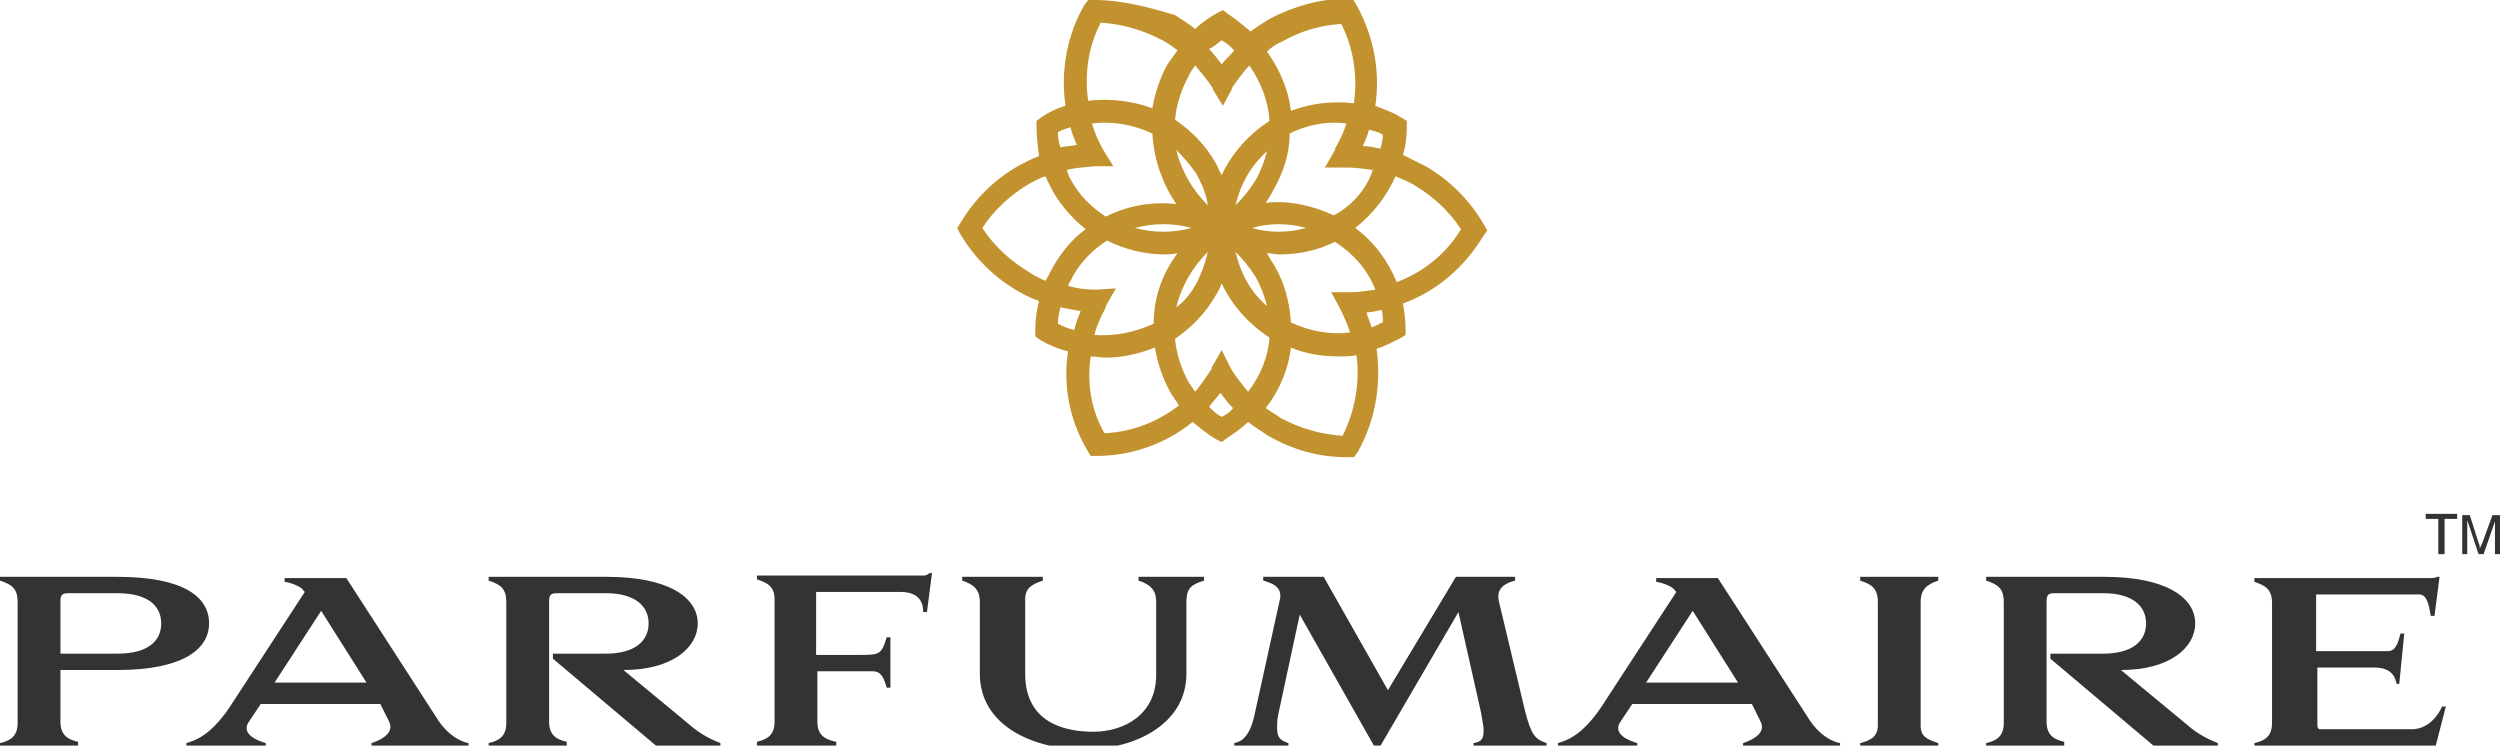 <?xml version="1.0" encoding="utf-8"?>
<!-- Generator: Adobe Illustrator 24.0.3, SVG Export Plug-In . SVG Version: 6.00 Build 0)  -->
<svg version="1.1" id="Layer_1" xmlns="http://www.w3.org/2000/svg" xmlns:xlink="http://www.w3.org/1999/xlink" x="0px" y="0px"
	 viewBox="0 0 198.5 59.2" style="enable-background:new 0 0 198.5 59.2;" xml:space="preserve">
<style type="text/css">
	.st0{fill:#333333;}
	.st1{fill:#C2922E;}
	.st2{fill:#FFFFFF;}
</style>
<path class="st1" d="M117.8,17.8c-1.1-1.9-2.7-3.5-4.6-4.6c-0.6-0.3-1.2-0.6-1.8-0.9c0.2-0.7,0.3-1.4,0.3-2.2l0-0.5l-0.5-0.3
	c-0.6-0.4-1.3-0.6-2-0.9c0.4-2.7-0.1-5.5-1.5-8l-0.3-0.5l-0.5,0c-2.1,0-4.2,0.6-6.1,1.6c-0.5,0.3-1.1,0.7-1.5,1
	c-0.6-0.5-1.2-1-1.8-1.4l-0.4-0.3l-0.4,0.2c-0.7,0.4-1.3,0.8-1.8,1.3c-0.5-0.4-1-0.7-1.6-1.1C91.3,0.6,89.1,0,86.9,0l-0.5,0
	l-0.3,0.4l0,0c-1.4,2.4-1.9,5.3-1.5,8c-0.7,0.2-1.3,0.5-1.9,0.9l-0.4,0.3l0,0.5c0,0.8,0.1,1.5,0.2,2.3c-0.6,0.2-1.1,0.5-1.7,0.8
	c-1.9,1.1-3.5,2.7-4.6,4.6L76,18.1l0.2,0.4c1.1,1.9,2.7,3.5,4.6,4.6c0.5,0.3,1.1,0.6,1.7,0.8c-0.2,0.8-0.3,1.5-0.3,2.3l0,0.5
	l0.4,0.3c0.7,0.4,1.4,0.7,2.2,0.9c-0.4,2.7,0.1,5.4,1.5,7.8l0.3,0.5l0.5,0c2.8,0,5.5-1,7.6-2.7c0.6,0.5,1.2,1,1.9,1.4l0.4,0.2
	l0.4-0.3c0.6-0.4,1.2-0.8,1.7-1.3c0.5,0.4,1,0.7,1.6,1.1c1.9,1.1,4,1.7,6.2,1.7c0,0,0.1,0,0.1,0l0.5,0l0.3-0.4
	c1.4-2.5,1.9-5.4,1.5-8.2c0.6-0.2,1.2-0.5,1.8-0.8l0.5-0.3l0-0.5c0-0.7-0.1-1.4-0.2-2c2.7-1,4.9-2.9,6.4-5.4l0.3-0.4L117.8,17.8z
	 M109.8,10.7c0,0.4-0.1,0.8-0.2,1.1c-0.5-0.1-0.9-0.2-1.4-0.2c0.2-0.4,0.4-0.9,0.5-1.3C109.1,10.4,109.5,10.5,109.8,10.7z
	 M106.4,24.5c0.3,0.6,0.6,1.3,0.8,1.9c-1.6,0.2-3.2-0.1-4.7-0.8c-0.1-1.6-0.5-3.1-1.3-4.5c-0.2-0.3-0.4-0.6-0.6-1
	c0.3,0,0.6,0.1,1,0.1c1.5,0,3-0.3,4.4-1c1.4,0.9,2.6,2.2,3.2,3.8c-0.7,0.1-1.3,0.2-2,0.2l-1.5,0L106.4,24.5z M99.1,31.1
	c-0.5-0.6-1-1.2-1.4-1.9L97,27.8l-0.8,1.4c0,0,0,0,0,0.1l0,0c-0.4,0.6-0.8,1.2-1.3,1.8c-0.2-0.2-0.3-0.5-0.5-0.7
	c-0.6-1.1-1-2.3-1.1-3.5c1.3-0.9,2.4-2,3.2-3.4c0.2-0.3,0.4-0.7,0.5-1c0.8,1.7,2.1,3.2,3.8,4.3C100.7,28.3,100.1,29.8,99.1,31.1z
	 M86.9,26.6c0.1-0.5,0.3-0.9,0.5-1.4l0.4-0.8c0,0,0,0,0-0.1l0.8-1.4L87,23c-0.8,0-1.5-0.1-2.2-0.3c0.1-0.3,0.3-0.5,0.4-0.8
	c0.7-1.2,1.6-2.1,2.7-2.8c1.4,0.7,3,1.1,4.5,1.1c0.4,0,0.7,0,1.1-0.1c-1.2,1.6-1.9,3.5-1.9,5.6C90.1,26.4,88.5,26.7,86.9,26.6z
	 M87.6,11.9c-0.4-0.7-0.7-1.4-0.9-2.1c1.6-0.2,3.3,0.1,4.8,0.8c0.1,2,0.8,4,1.9,5.6c-1.9-0.2-3.8,0.1-5.6,1
	c-1.1-0.7-2.1-1.7-2.7-2.8c-0.2-0.3-0.3-0.6-0.4-0.9c0.7-0.2,1.4-0.2,2.2-0.3l1.5,0L87.6,11.9z M94.9,5.2c0.5,0.6,1,1.2,1.4,1.8
	c0,0,0,0,0,0c0,0,0,0,0,0.1l0.8,1.3l0,0l0,0l0.7-1.3c0,0,0,0,0-0.1l0.5-0.7c0.3-0.4,0.6-0.8,0.9-1.1c0.9,1.3,1.5,2.8,1.6,4.4
	c-1.7,1.1-3,2.6-3.8,4.3c-0.2-0.3-0.3-0.7-0.5-1c-0.8-1.4-1.9-2.5-3.2-3.4c0.1-1.2,0.5-2.4,1.1-3.5C94.5,5.7,94.7,5.5,94.9,5.2z
	 M93.4,11.9c0.6,0.6,1.1,1.2,1.6,1.9c0.4,0.8,0.8,1.6,0.9,2.5C94.7,15.1,93.8,13.6,93.4,11.9z M94.6,18.1c-1.5,0.4-3,0.4-4.5,0
	C91.6,17.7,93.2,17.7,94.6,18.1z M95.9,20c-0.2,0.9-0.5,1.7-0.9,2.5c-0.4,0.7-0.9,1.4-1.6,1.9C93.8,22.7,94.7,21.2,95.9,20z
	 M99.7,22c0.4,0.7,0.7,1.5,0.9,2.3c-1.3-1.1-2.1-2.6-2.5-4.3C98.7,20.6,99.2,21.2,99.7,22z M99.4,18.1c1.4-0.4,2.9-0.4,4.3,0
	C102.2,18.5,100.8,18.5,99.4,18.1z M98.1,16.3c0.4-1.7,1.2-3.1,2.5-4.3c-0.2,0.8-0.5,1.6-0.9,2.3C99.2,15.1,98.7,15.7,98.1,16.3z
	 M105.9,17.1c-1.7-0.8-3.6-1.2-5.4-1c0.2-0.3,0.4-0.6,0.6-1c0.8-1.4,1.3-2.9,1.3-4.5c1.4-0.7,3-1,4.5-0.8c-0.2,0.7-0.5,1.3-0.9,2
	l0,0c0,0,0,0,0,0.1l-0.8,1.4l1.6,0l0.1,0c0,0,0,0,0,0c0.7,0,1.4,0.1,2.1,0.2C108.5,15,107.4,16.3,105.9,17.1z M101.8,3.3
	c1.4-0.8,3-1.3,4.7-1.4c1,2,1.3,4.2,1,6.3c-1.7-0.2-3.4,0-5,0.6c-0.2-1.7-0.9-3.3-1.9-4.7C100.9,3.8,101.3,3.5,101.8,3.3z M97,3.2
	c0.4,0.2,0.7,0.5,1,0.8c-0.3,0.4-0.7,0.7-1,1.1c-0.3-0.4-0.6-0.8-1-1.2C96.4,3.7,96.7,3.4,97,3.2z M87.4,1.8
	c1.7,0.1,3.4,0.6,4.9,1.4c0.4,0.2,0.8,0.5,1.2,0.8c-0.3,0.4-0.5,0.7-0.8,1.1c-0.6,1.1-1,2.3-1.2,3.5C89.9,8,88.1,7.8,86.4,8
	C86.1,5.9,86.4,3.7,87.4,1.8z M84,10.5c0.3-0.2,0.7-0.3,1-0.4c0.1,0.5,0.3,0.9,0.5,1.4c-0.4,0.1-0.9,0.1-1.3,0.2
	C84.1,11.4,84,11,84,10.5z M81.7,21.6c-1.5-0.9-2.8-2.1-3.7-3.5c0.9-1.4,2.2-2.6,3.7-3.5c0.4-0.2,0.9-0.5,1.3-0.6
	c0.2,0.4,0.4,0.8,0.6,1.2c0.7,1.2,1.6,2.2,2.6,3c-1.1,0.8-1.9,1.8-2.6,3c-0.2,0.4-0.4,0.8-0.6,1.1C82.6,22.1,82.1,21.9,81.7,21.6z
	 M84,25.7c0-0.4,0.1-0.9,0.2-1.3c0.5,0.1,1,0.2,1.6,0.3c-0.2,0.5-0.4,1-0.5,1.5C84.8,26.1,84.4,25.9,84,25.7z M86.6,28.3
	c0.4,0,0.8,0.1,1.2,0.1c1.3,0,2.6-0.3,3.9-0.8c0.2,1.2,0.6,2.4,1.2,3.5c0.2,0.4,0.5,0.7,0.7,1.1c-1.7,1.3-3.7,2.1-5.9,2.2
	C86.6,32.5,86.3,30.4,86.6,28.3z M97,33.1c-0.4-0.2-0.7-0.5-1-0.8c0.3-0.4,0.6-0.7,0.9-1.1c0.3,0.4,0.6,0.8,1,1.2
	C97.7,32.7,97.4,32.9,97,33.1z M106.6,34.6c-1.7-0.1-3.4-0.6-4.9-1.4c-0.4-0.3-0.8-0.5-1.2-0.8c1.1-1.4,1.8-3.1,2-4.8
	c1.2,0.5,2.5,0.7,3.8,0.7c0.5,0,1,0,1.4-0.1C108,30.3,107.6,32.6,106.6,34.6z M109.8,25.6c-0.3,0.1-0.6,0.3-0.9,0.4
	c-0.1-0.4-0.3-0.8-0.4-1.2c0.4,0,0.8-0.1,1.2-0.2C109.8,24.9,109.8,25.3,109.8,25.6z M110.9,22.4c-0.7-1.7-1.8-3.2-3.3-4.3
	c1.4-1.1,2.5-2.5,3.2-4.1c0.5,0.2,1,0.4,1.5,0.7c1.5,0.9,2.8,2.1,3.7,3.5C114.8,20.2,113,21.6,110.9,22.4z"/>
<g>
	<path class="st0" d="M1.4,47.8c0-1.1-0.5-1.4-1.4-1.7v-0.3h9.3c5.3,0,7.3,1.6,7.3,3.7c0,2-2,3.7-7.3,3.7H4.8v4.1
		c0,1,0.5,1.4,1.4,1.6v0.3H0V59c0.9-0.2,1.4-0.6,1.4-1.6V47.8z M5.5,47.1c-0.4,0-0.7,0-0.7,0.6v4.2h4.5c2.7,0,3.5-1.2,3.5-2.4
		c0-1.2-0.8-2.4-3.5-2.4H5.5z"/>
	<path class="st0" d="M30.2,55.9h-9.5l-1,1.5c-0.5,0.9,0.7,1.4,1.4,1.6v0.3h-6.3V59c0.7-0.2,1.9-0.6,3.4-2.8l6-9.2l-0.1-0.1
		c-0.2-0.4-1.3-0.7-1.5-0.7v-0.3h4.9l7.3,11.3c0.8,1.2,1.8,1.7,2.4,1.8v0.3h-7.7V59c0.6-0.2,1.5-0.6,1.5-1.3c0-0.2-0.1-0.4-0.2-0.6
		L30.2,55.9z M21.8,54.2h7.3l-3.6-5.7L21.8,54.2z"/>
	<path class="st0" d="M40.2,47.8c0-1.1-0.5-1.4-1.4-1.7v-0.3h9.4c4.8,0,7.2,1.6,7.2,3.7c0,1.9-2,3.7-5.9,3.7l5.2,4.3
		c1,0.9,2,1.3,2.5,1.5v0.3h-5l-8.3-7v-0.4h4.2c2.3,0,3.4-1,3.4-2.4s-1.1-2.4-3.4-2.4h-3.8c-0.4,0-0.7,0-0.7,0.6v9.6
		c0,1,0.5,1.4,1.4,1.6v0.3h-6.2V59c0.9-0.2,1.4-0.6,1.4-1.6V47.8z"/>
	<path class="st0" d="M64.9,53.4v3.9c0,1,0.5,1.4,1.5,1.6v0.3h-6.3v-0.3c0.8-0.2,1.4-0.5,1.4-1.6v-9.7c0-1-0.5-1.3-1.4-1.6v-0.3
		h13.3c0.1,0,0.3-0.1,0.4-0.2H74l-0.4,3.1h-0.3c0-0.5-0.1-1.6-1.8-1.6h-6.7v5h3.4c1.6,0,1.8,0,2.2-1.4h0.3v4h-0.3
		c-0.2-0.7-0.4-1.3-1.1-1.3H64.9z"/>
	<path class="st0" d="M94.2,53.5c0,4-4.1,6-8.1,6c-4.1,0-8.3-1.9-8.3-6v-5.7c0-1-0.5-1.4-1.4-1.7v-0.3h6.4v0.3
		c-0.9,0.3-1.4,0.6-1.4,1.5v5.9c0,3.8,3,4.6,5.4,4.6c2.5,0,5-1.4,5-4.5v-5.8c0-1-0.5-1.4-1.4-1.7v-0.3h5.2v0.3
		c-1,0.3-1.4,0.6-1.4,1.7V53.5z"/>
	<path class="st0" d="M101.6,47.7c0.3-1.1-0.6-1.4-1.3-1.6v-0.3h4.8l5.1,9l5.4-9h4.7v0.3c-0.8,0.2-1.5,0.6-1.3,1.6l2.1,8.8
		c0.5,1.9,0.8,2.2,1.7,2.5v0.3H117V59c0.6-0.1,0.8-0.3,0.8-1c0-0.3-0.1-0.8-0.2-1.4l-1.8-8l-6.3,10.8h-0.3l-6-10.6l-1.7,7.9
		c-0.1,0.5-0.1,0.8-0.1,1.1c0,0.8,0.3,1,0.9,1.2v0.3h-4.3V59c0.5-0.1,1.2-0.4,1.6-2.2L101.6,47.7z"/>
	<path class="st0" d="M139.1,55.9h-9.5l-1,1.5c-0.5,0.9,0.7,1.4,1.4,1.6v0.3h-6.3V59c0.7-0.2,1.9-0.6,3.4-2.8l6-9.2l-0.1-0.1
		c-0.2-0.4-1.3-0.7-1.5-0.7v-0.3h4.9l7.3,11.3c0.8,1.2,1.8,1.7,2.4,1.8v0.3h-7.7V59c0.6-0.2,1.5-0.6,1.5-1.3c0-0.2-0.1-0.4-0.2-0.6
		L139.1,55.9z M130.7,54.2h7.3l-3.6-5.7L130.7,54.2z"/>
	<path class="st0" d="M153.9,45.8v0.3c-0.9,0.3-1.4,0.7-1.4,1.7v9.8c0,0.9,0.5,1.1,1.4,1.4v0.3h-6.2V59c0.8-0.2,1.4-0.5,1.4-1.4
		v-9.8c0-1.1-0.5-1.4-1.4-1.7v-0.3H153.9z"/>
	<path class="st0" d="M159.1,47.8c0-1.1-0.5-1.4-1.4-1.7v-0.3h9.4c4.8,0,7.2,1.6,7.2,3.7c0,1.9-2,3.7-5.9,3.7l5.2,4.3
		c1,0.9,2,1.3,2.5,1.5v0.3h-5l-8.3-7v-0.4h4.2c2.3,0,3.4-1,3.4-2.4s-1.1-2.4-3.4-2.4h-3.8c-0.4,0-0.7,0-0.7,0.6v9.6
		c0,1,0.5,1.4,1.4,1.6v0.3h-6.2V59c0.9-0.2,1.4-0.6,1.4-1.6V47.8z"/>
	<path class="st0" d="M183.9,47.1v4.6h5.7c0.6,0,0.8-0.6,1-1.4h0.3l-0.4,4h-0.2c-0.1-0.3-0.2-1.3-1.8-1.3h-4.5v4.6
		c0,0.2,0.1,0.3,0.2,0.3h7.3c1.3,0,2.1-1.1,2.4-1.8h0.3l-0.8,3.1H179V59c0.9-0.2,1.4-0.6,1.4-1.6v-9.5c0-1.1-0.5-1.4-1.4-1.7v-0.3
		h13.9c0.2,0,0.5,0,0.6-0.1h0.2l-0.4,3.1H193c-0.1-0.5-0.2-1.7-0.9-1.7H183.9z"/>
</g>
<g>
	<path class="st0" d="M193.6,44v-2.8h-1v-0.4h2.5v0.4h-1V44H193.6z"/>
	<path class="st0" d="M195.5,44v-3.1h0.6l0.7,2.2c0.1,0.2,0.1,0.4,0.1,0.5c0-0.1,0.1-0.3,0.2-0.5l0.8-2.2h0.6V44h-0.4v-2.6l-0.9,2.6
		h-0.4l-0.9-2.7V44H195.5z"/>
</g>
</svg>
